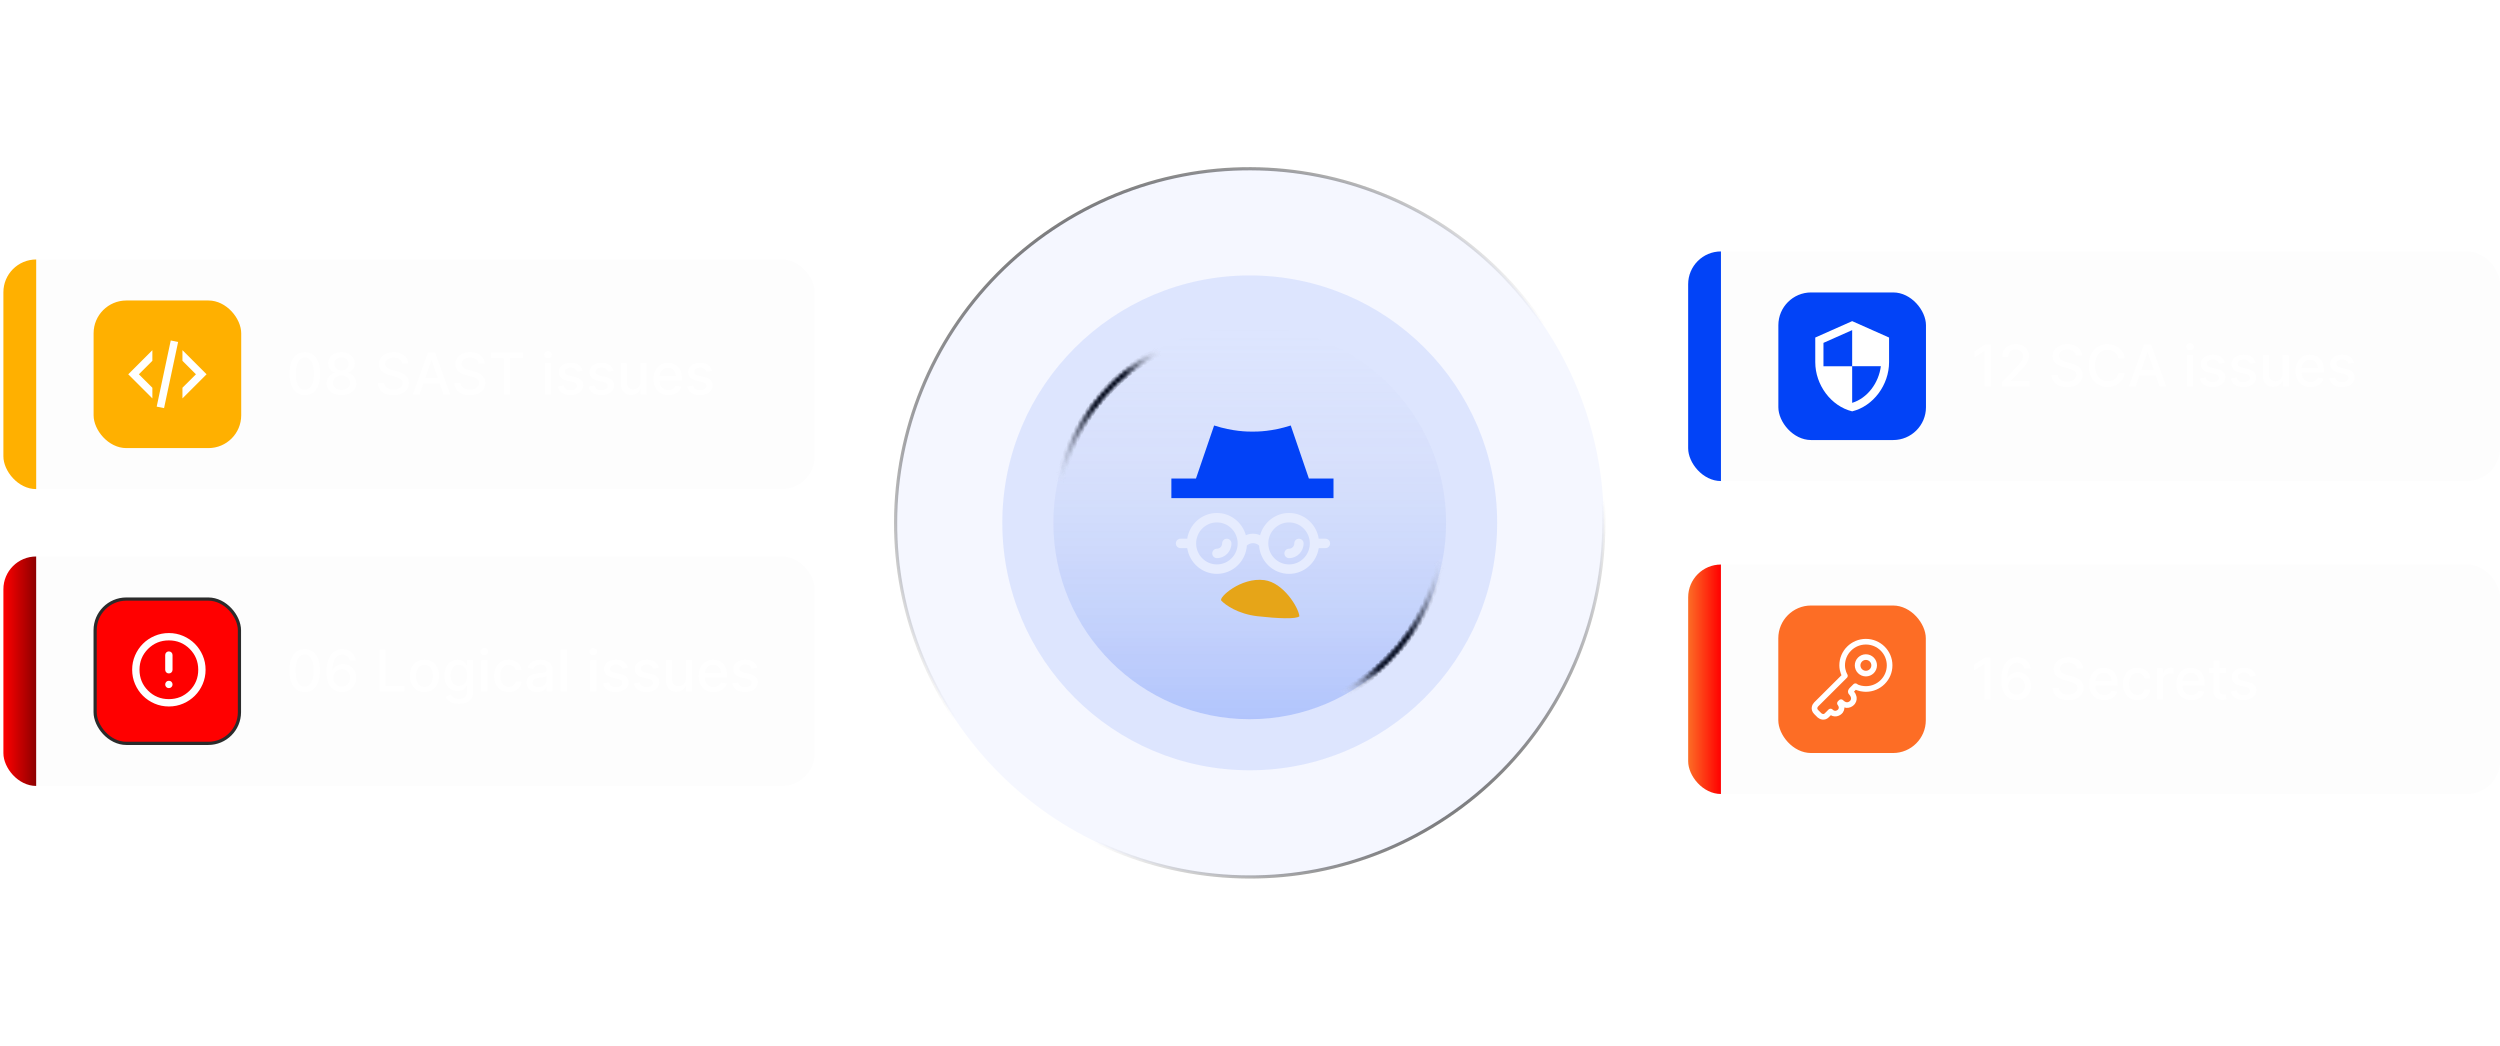 <svg width="681" height="285" viewBox="0 0 681 285" fill="none" xmlns="http://www.w3.org/2000/svg">
<g clip-path="url(#clip0_439_300)">
<rect x="0.924" y="70.683" width="221" height="62.548" rx="8.935" fill="black" fill-opacity="0.01"/>
<rect x="0.924" y="69.565" width="8.935" height="67.016" fill="#FFB000"/>
<rect x="25.496" y="81.853" width="40.209" height="40.209" rx="8.935" fill="#FFB000"/>
<path d="M46.512 92.743L48.519 93.153L44.69 111.172L42.683 110.763L46.512 92.743ZM53.372 101.958L49.697 98.282V95.385L56.27 101.958L49.697 108.521V105.623L53.372 101.958ZM34.933 101.958L41.506 95.385V98.282L37.83 101.958L41.506 105.623V108.521L34.933 101.958Z" fill="white"/>
<path d="M83.045 107.646C82.168 107.642 81.418 107.411 80.796 106.952C80.174 106.493 79.698 105.824 79.369 104.947C79.039 104.07 78.875 103.013 78.875 101.776C78.875 100.544 79.039 99.49 79.369 98.617C79.702 97.743 80.18 97.077 80.802 96.618C81.427 96.159 82.175 95.929 83.045 95.929C83.915 95.929 84.661 96.161 85.283 96.623C85.905 97.082 86.38 97.749 86.71 98.622C87.043 99.492 87.21 100.544 87.21 101.776C87.21 103.017 87.045 104.075 86.715 104.953C86.386 105.826 85.91 106.495 85.288 106.957C84.666 107.416 83.918 107.646 83.045 107.646ZM83.045 106.163C83.815 106.163 84.416 105.787 84.85 105.036C85.286 104.284 85.505 103.198 85.505 101.776C85.505 100.832 85.405 100.035 85.205 99.383C85.009 98.728 84.725 98.232 84.355 97.895C83.989 97.554 83.552 97.384 83.045 97.384C82.278 97.384 81.677 97.762 81.24 98.517C80.803 99.272 80.583 100.359 80.579 101.776C80.579 102.724 80.677 103.526 80.874 104.181C81.074 104.832 81.357 105.327 81.723 105.663C82.09 105.997 82.53 106.163 83.045 106.163ZM93.022 107.613C92.226 107.613 91.523 107.476 90.912 107.202C90.305 106.928 89.829 106.55 89.485 106.069C89.141 105.588 88.97 105.04 88.974 104.425C88.97 103.944 89.068 103.502 89.268 103.098C89.472 102.691 89.748 102.352 90.096 102.082C90.444 101.808 90.832 101.634 91.262 101.56V101.493C90.695 101.356 90.242 101.053 89.901 100.583C89.561 100.112 89.392 99.572 89.396 98.961C89.392 98.38 89.546 97.862 89.857 97.406C90.171 96.947 90.603 96.586 91.151 96.323C91.699 96.061 92.322 95.929 93.022 95.929C93.714 95.929 94.332 96.062 94.877 96.329C95.425 96.592 95.856 96.953 96.171 97.412C96.485 97.867 96.644 98.384 96.648 98.961C96.644 99.572 96.47 100.112 96.126 100.583C95.782 101.053 95.334 101.356 94.782 101.493V101.56C95.208 101.634 95.591 101.808 95.932 102.082C96.276 102.352 96.55 102.691 96.754 103.098C96.961 103.502 97.066 103.944 97.07 104.425C97.066 105.04 96.892 105.588 96.548 106.069C96.204 106.55 95.726 106.928 95.115 107.202C94.508 107.476 93.811 107.613 93.022 107.613ZM93.022 106.208C93.492 106.208 93.899 106.13 94.244 105.974C94.588 105.815 94.855 105.595 95.043 105.314C95.232 105.029 95.328 104.695 95.332 104.314C95.328 103.918 95.225 103.568 95.021 103.265C94.821 102.961 94.549 102.722 94.205 102.548C93.861 102.374 93.466 102.287 93.022 102.287C92.574 102.287 92.176 102.374 91.828 102.548C91.48 102.722 91.206 102.961 91.006 103.265C90.806 103.568 90.708 103.918 90.712 104.314C90.708 104.695 90.799 105.029 90.984 105.314C91.173 105.595 91.441 105.815 91.789 105.974C92.137 106.13 92.548 106.208 93.022 106.208ZM93.022 100.916C93.4 100.916 93.735 100.84 94.027 100.688C94.32 100.536 94.549 100.325 94.716 100.055C94.886 99.785 94.973 99.468 94.977 99.106C94.973 98.75 94.888 98.439 94.721 98.173C94.558 97.906 94.331 97.701 94.038 97.556C93.746 97.408 93.407 97.334 93.022 97.334C92.63 97.334 92.285 97.408 91.989 97.556C91.697 97.701 91.469 97.906 91.306 98.173C91.143 98.439 91.064 98.75 91.067 99.106C91.064 99.468 91.145 99.785 91.312 100.055C91.478 100.325 91.708 100.536 92 100.688C92.296 100.84 92.637 100.916 93.022 100.916ZM109.556 99.072C109.497 98.546 109.252 98.139 108.823 97.85C108.393 97.558 107.853 97.412 107.201 97.412C106.735 97.412 106.331 97.486 105.991 97.634C105.65 97.778 105.386 97.978 105.197 98.234C105.012 98.485 104.919 98.772 104.919 99.094C104.919 99.365 104.982 99.598 105.108 99.794C105.238 99.99 105.406 100.155 105.613 100.288C105.824 100.418 106.05 100.527 106.291 100.616C106.531 100.701 106.763 100.771 106.985 100.827L108.095 101.116C108.458 101.204 108.83 101.325 109.212 101.477C109.593 101.628 109.946 101.828 110.272 102.076C110.598 102.324 110.861 102.632 111.061 102.998C111.264 103.365 111.366 103.803 111.366 104.314C111.366 104.958 111.2 105.53 110.866 106.03C110.537 106.53 110.057 106.924 109.428 107.213C108.802 107.501 108.045 107.646 107.157 107.646C106.306 107.646 105.569 107.511 104.947 107.24C104.325 106.97 103.838 106.587 103.487 106.091C103.135 105.591 102.94 104.999 102.903 104.314H104.625C104.658 104.725 104.791 105.067 105.025 105.341C105.262 105.612 105.563 105.813 105.93 105.947C106.3 106.076 106.705 106.141 107.146 106.141C107.631 106.141 108.062 106.065 108.44 105.913C108.821 105.758 109.121 105.543 109.339 105.269C109.558 104.992 109.667 104.668 109.667 104.297C109.667 103.961 109.571 103.685 109.378 103.47C109.189 103.255 108.932 103.078 108.606 102.937C108.284 102.796 107.92 102.672 107.512 102.565L106.169 102.198C105.258 101.95 104.536 101.586 104.003 101.104C103.474 100.623 103.209 99.987 103.209 99.194C103.209 98.539 103.387 97.967 103.742 97.478C104.097 96.99 104.579 96.61 105.186 96.34C105.793 96.066 106.478 95.929 107.24 95.929C108.01 95.929 108.69 96.064 109.278 96.335C109.871 96.605 110.337 96.977 110.678 97.451C111.018 97.921 111.196 98.461 111.211 99.072H109.556ZM114.286 107.457H112.464L116.557 96.085H118.539L122.632 107.457H120.81L117.595 98.15H117.506L114.286 107.457ZM114.591 103.004H120.499V104.447H114.591V103.004ZM130.385 99.072C130.326 98.546 130.081 98.139 129.652 97.85C129.222 97.558 128.682 97.412 128.03 97.412C127.564 97.412 127.16 97.486 126.82 97.634C126.479 97.778 126.215 97.978 126.026 98.234C125.841 98.485 125.748 98.772 125.748 99.094C125.748 99.365 125.811 99.598 125.937 99.794C126.067 99.99 126.235 100.155 126.442 100.288C126.653 100.418 126.879 100.527 127.12 100.616C127.36 100.701 127.592 100.771 127.814 100.827L128.924 101.116C129.287 101.204 129.659 101.325 130.041 101.477C130.422 101.628 130.775 101.828 131.101 102.076C131.427 102.324 131.69 102.632 131.89 102.998C132.093 103.365 132.195 103.803 132.195 104.314C132.195 104.958 132.028 105.53 131.695 106.03C131.366 106.53 130.886 106.924 130.257 107.213C129.631 107.501 128.874 107.646 127.986 107.646C127.135 107.646 126.398 107.511 125.776 107.24C125.154 106.97 124.667 106.587 124.315 106.091C123.964 105.591 123.769 104.999 123.732 104.314H125.454C125.487 104.725 125.62 105.067 125.854 105.341C126.091 105.612 126.392 105.813 126.759 105.947C127.129 106.076 127.534 106.141 127.975 106.141C128.46 106.141 128.891 106.065 129.269 105.913C129.65 105.758 129.95 105.543 130.168 105.269C130.387 104.992 130.496 104.668 130.496 104.297C130.496 103.961 130.4 103.685 130.207 103.47C130.018 103.255 129.761 103.078 129.435 102.937C129.113 102.796 128.749 102.672 128.341 102.565L126.998 102.198C126.087 101.95 125.365 101.586 124.832 101.104C124.303 100.623 124.038 99.987 124.038 99.194C124.038 98.539 124.216 97.967 124.571 97.478C124.926 96.99 125.408 96.61 126.015 96.34C126.622 96.066 127.307 95.929 128.069 95.929C128.839 95.929 129.519 96.064 130.107 96.335C130.699 96.605 131.166 96.977 131.507 97.451C131.847 97.921 132.025 98.461 132.04 99.072H130.385ZM133.685 97.562V96.085H142.486V97.562H138.938V107.457H137.227V97.562H133.685ZM148.436 107.457V98.928H150.096V107.457H148.436ZM149.274 97.612C148.986 97.612 148.738 97.516 148.53 97.323C148.327 97.127 148.225 96.894 148.225 96.623C148.225 96.349 148.327 96.116 148.53 95.924C148.738 95.727 148.986 95.629 149.274 95.629C149.563 95.629 149.809 95.727 150.013 95.924C150.22 96.116 150.324 96.349 150.324 96.623C150.324 96.894 150.22 97.127 150.013 97.323C149.809 97.516 149.563 97.612 149.274 97.612ZM158.721 101.01L157.216 101.277C157.154 101.084 157.054 100.901 156.917 100.727C156.783 100.553 156.602 100.41 156.372 100.299C156.143 100.188 155.856 100.133 155.512 100.133C155.042 100.133 154.649 100.238 154.335 100.449C154.02 100.657 153.863 100.925 153.863 101.254C153.863 101.539 153.968 101.769 154.179 101.943C154.39 102.117 154.731 102.26 155.201 102.371L156.556 102.682C157.341 102.863 157.925 103.142 158.31 103.52C158.695 103.898 158.888 104.388 158.888 104.992C158.888 105.502 158.74 105.958 158.444 106.358C158.151 106.754 157.742 107.065 157.216 107.29C156.695 107.516 156.089 107.629 155.401 107.629C154.446 107.629 153.666 107.426 153.063 107.018C152.459 106.607 152.089 106.024 151.952 105.269L153.557 105.025C153.657 105.443 153.863 105.76 154.173 105.974C154.484 106.185 154.89 106.291 155.39 106.291C155.934 106.291 156.369 106.178 156.695 105.952C157.02 105.723 157.183 105.443 157.183 105.114C157.183 104.847 157.083 104.623 156.883 104.442C156.687 104.26 156.385 104.123 155.978 104.031L154.534 103.714C153.739 103.533 153.15 103.244 152.769 102.848C152.391 102.452 152.202 101.95 152.202 101.343C152.202 100.84 152.343 100.399 152.624 100.022C152.906 99.644 153.294 99.35 153.79 99.139C154.286 98.924 154.855 98.817 155.495 98.817C156.417 98.817 157.142 99.017 157.672 99.416C158.201 99.812 158.551 100.344 158.721 101.01ZM167.105 101.01L165.6 101.277C165.537 101.084 165.437 100.901 165.3 100.727C165.167 100.553 164.985 100.41 164.756 100.299C164.526 100.188 164.24 100.133 163.895 100.133C163.425 100.133 163.033 100.238 162.718 100.449C162.403 100.657 162.246 100.925 162.246 101.254C162.246 101.539 162.352 101.769 162.563 101.943C162.774 102.117 163.114 102.26 163.584 102.371L164.939 102.682C165.724 102.863 166.309 103.142 166.694 103.52C167.079 103.898 167.271 104.388 167.271 104.992C167.271 105.502 167.123 105.958 166.827 106.358C166.535 106.754 166.126 107.065 165.6 107.29C165.078 107.516 164.473 107.629 163.784 107.629C162.829 107.629 162.05 107.426 161.446 107.018C160.843 106.607 160.473 106.024 160.336 105.269L161.941 105.025C162.041 105.443 162.246 105.76 162.557 105.974C162.868 106.185 163.273 106.291 163.773 106.291C164.317 106.291 164.752 106.178 165.078 105.952C165.404 105.723 165.567 105.443 165.567 105.114C165.567 104.847 165.467 104.623 165.267 104.442C165.071 104.26 164.769 104.123 164.362 104.031L162.918 103.714C162.122 103.533 161.533 103.244 161.152 102.848C160.775 102.452 160.586 101.95 160.586 101.343C160.586 100.84 160.726 100.399 161.008 100.022C161.289 99.644 161.678 99.35 162.174 99.139C162.67 98.924 163.238 98.817 163.879 98.817C164.8 98.817 165.526 99.017 166.055 99.416C166.585 99.812 166.935 100.344 167.105 101.01ZM174.5 103.92V98.928H176.166V107.457H174.533V105.98H174.444C174.248 106.435 173.934 106.815 173.5 107.118C173.071 107.418 172.536 107.568 171.896 107.568C171.348 107.568 170.863 107.448 170.441 107.207C170.022 106.963 169.693 106.602 169.452 106.124C169.215 105.647 169.097 105.056 169.097 104.353V98.928H170.757V104.153C170.757 104.734 170.918 105.197 171.24 105.541C171.562 105.886 171.981 106.058 172.495 106.058C172.806 106.058 173.115 105.98 173.423 105.824C173.734 105.669 173.991 105.434 174.195 105.119C174.402 104.805 174.504 104.405 174.5 103.92ZM182.073 107.629C181.232 107.629 180.509 107.45 179.902 107.091C179.298 106.728 178.832 106.219 178.502 105.563C178.176 104.905 178.014 104.133 178.014 103.248C178.014 102.374 178.176 101.604 178.502 100.938C178.832 100.272 179.291 99.751 179.879 99.377C180.472 99.004 181.164 98.817 181.956 98.817C182.437 98.817 182.904 98.896 183.355 99.055C183.807 99.215 184.212 99.465 184.572 99.805C184.931 100.146 185.214 100.588 185.421 101.132C185.628 101.673 185.732 102.33 185.732 103.104V103.692H178.952V102.448H184.105C184.105 102.011 184.016 101.625 183.839 101.288C183.661 100.947 183.411 100.679 183.089 100.483C182.771 100.286 182.397 100.188 181.967 100.188C181.501 100.188 181.094 100.303 180.746 100.533C180.401 100.758 180.135 101.055 179.946 101.421C179.761 101.784 179.668 102.178 179.668 102.604V103.576C179.668 104.146 179.768 104.631 179.968 105.03C180.172 105.43 180.455 105.736 180.818 105.947C181.181 106.154 181.604 106.258 182.089 106.258C182.404 106.258 182.691 106.213 182.95 106.124C183.209 106.032 183.433 105.895 183.622 105.713C183.811 105.532 183.955 105.308 184.055 105.042L185.627 105.325C185.501 105.787 185.275 106.193 184.949 106.541C184.627 106.885 184.222 107.153 183.733 107.346C183.248 107.535 182.695 107.629 182.073 107.629ZM193.966 101.01L192.461 101.277C192.398 101.084 192.298 100.901 192.161 100.727C192.028 100.553 191.846 100.41 191.617 100.299C191.387 100.188 191.1 100.133 190.756 100.133C190.286 100.133 189.894 100.238 189.579 100.449C189.264 100.657 189.107 100.925 189.107 101.254C189.107 101.539 189.212 101.769 189.423 101.943C189.634 102.117 189.975 102.26 190.445 102.371L191.8 102.682C192.585 102.863 193.17 103.142 193.555 103.52C193.94 103.898 194.132 104.388 194.132 104.992C194.132 105.502 193.984 105.958 193.688 106.358C193.396 106.754 192.986 107.065 192.461 107.29C191.939 107.516 191.334 107.629 190.645 107.629C189.69 107.629 188.911 107.426 188.307 107.018C187.704 106.607 187.334 106.024 187.197 105.269L188.801 105.025C188.901 105.443 189.107 105.76 189.418 105.974C189.729 106.185 190.134 106.291 190.634 106.291C191.178 106.291 191.613 106.178 191.939 105.952C192.265 105.723 192.428 105.443 192.428 105.114C192.428 104.847 192.328 104.623 192.128 104.442C191.931 104.26 191.63 104.123 191.223 104.031L189.779 103.714C188.983 103.533 188.394 103.244 188.013 102.848C187.635 102.452 187.447 101.95 187.447 101.343C187.447 100.84 187.587 100.399 187.869 100.022C188.15 99.644 188.539 99.35 189.035 99.139C189.531 98.924 190.099 98.817 190.739 98.817C191.661 98.817 192.387 99.017 192.916 99.416C193.446 99.812 193.795 100.344 193.966 101.01Z" fill="white"/>
</g>
<g clip-path="url(#clip1_439_300)">
<rect x="0.924" y="151.586" width="221" height="62.505" rx="8.929" fill="black" fill-opacity="0.01"/>
<rect x="0.923" y="150.47" width="8.929" height="66.97" fill="url(#paint0_linear_439_300)"/>
<rect x="25.916" y="163.185" width="39.308" height="39.308" rx="8.492" fill="#FF0000"/>
<rect x="25.916" y="163.185" width="39.308" height="39.308" rx="8.492" stroke="#2B2B2B" stroke-width="0.874"/>
<path d="M46 187.443C46.283 187.443 46.521 187.347 46.713 187.155C46.905 186.963 47.001 186.726 47 186.443C46.999 186.161 46.903 185.923 46.712 185.731C46.521 185.539 46.283 185.443 46 185.443C45.717 185.443 45.479 185.539 45.288 185.731C45.097 185.923 45.001 186.161 45 186.443C44.999 186.726 45.095 186.964 45.288 187.156C45.481 187.349 45.718 187.445 46 187.443ZM46 183.443C46.283 183.443 46.521 183.347 46.713 183.155C46.905 182.963 47.001 182.726 47 182.443V178.443C47 178.16 46.904 177.923 46.712 177.731C46.52 177.54 46.283 177.444 46 177.443C45.717 177.443 45.48 177.539 45.288 177.731C45.096 177.924 45 178.161 45 178.443V182.443C45 182.727 45.096 182.964 45.288 183.156C45.48 183.348 45.717 183.444 46 183.443ZM46 192.443C44.617 192.443 43.317 192.181 42.1 191.655C40.883 191.13 39.825 190.418 38.925 189.518C38.025 188.619 37.313 187.561 36.788 186.343C36.263 185.126 36.001 183.826 36 182.443C35.999 181.061 36.262 179.761 36.788 178.543C37.314 177.326 38.026 176.268 38.925 175.368C39.824 174.469 40.882 173.757 42.1 173.231C43.318 172.706 44.618 172.443 46 172.443C47.382 172.443 48.682 172.706 49.9 173.231C51.118 173.757 52.176 174.469 53.075 175.368C53.974 176.268 54.686 177.326 55.213 178.543C55.74 179.761 56.002 181.061 56 182.443C55.998 183.826 55.735 185.126 55.212 186.343C54.689 187.561 53.976 188.619 53.075 189.518C52.174 190.418 51.115 191.13 49.9 191.656C48.685 192.182 47.385 192.445 46 192.443ZM46 190.443C48.233 190.443 50.125 189.668 51.675 188.118C53.225 186.568 54 184.677 54 182.443C54 180.21 53.225 178.318 51.675 176.768C50.125 175.218 48.233 174.443 46 174.443C43.767 174.443 41.875 175.218 40.325 176.768C38.775 178.318 38 180.21 38 182.443C38 184.677 38.775 186.568 40.325 188.118C41.875 189.668 43.767 190.443 46 190.443Z" fill="white"/>
<path d="M82.989 188.528C82.112 188.524 81.363 188.293 80.741 187.834C80.12 187.375 79.644 186.707 79.315 185.831C78.986 184.954 78.821 183.898 78.821 182.662C78.821 181.43 78.986 180.378 79.315 179.505C79.648 178.632 80.125 177.966 80.747 177.507C81.372 177.048 82.119 176.819 82.989 176.819C83.858 176.819 84.603 177.05 85.225 177.513C85.846 177.971 86.322 178.637 86.651 179.51C86.984 180.38 87.15 181.43 87.15 182.662C87.15 183.901 86.986 184.959 86.657 185.836C86.327 186.709 85.852 187.377 85.231 187.839C84.609 188.298 83.862 188.528 82.989 188.528ZM82.989 187.046C83.758 187.046 84.359 186.67 84.792 185.919C85.229 185.168 85.447 184.083 85.447 182.662C85.447 181.719 85.347 180.922 85.147 180.27C84.951 179.616 84.668 179.12 84.298 178.783C83.932 178.443 83.496 178.273 82.989 178.273C82.223 178.273 81.622 178.65 81.185 179.405C80.749 180.159 80.528 181.245 80.525 182.662C80.525 183.609 80.623 184.41 80.819 185.065C81.019 185.716 81.302 186.21 81.668 186.547C82.034 186.879 82.474 187.046 82.989 187.046ZM93.087 188.494C92.58 188.487 92.08 188.394 91.588 188.217C91.1 188.039 90.656 187.743 90.257 187.329C89.857 186.915 89.537 186.358 89.297 185.659C89.06 184.959 88.941 184.086 88.941 183.039C88.941 182.048 89.04 181.168 89.236 180.398C89.435 179.629 89.722 178.979 90.096 178.45C90.469 177.918 90.921 177.513 91.45 177.235C91.979 176.958 92.572 176.819 93.231 176.819C93.908 176.819 94.509 176.952 95.034 177.218C95.56 177.485 95.985 177.853 96.311 178.323C96.64 178.793 96.849 179.327 96.938 179.926H95.245C95.13 179.453 94.903 179.066 94.563 178.767C94.222 178.467 93.778 178.317 93.231 178.317C92.398 178.317 91.749 178.68 91.283 179.405C90.821 180.13 90.588 181.138 90.584 182.429H90.667C90.863 182.107 91.104 181.833 91.389 181.608C91.677 181.378 91.999 181.203 92.354 181.081C92.713 180.955 93.09 180.892 93.486 180.892C94.145 180.892 94.74 181.053 95.273 181.375C95.809 181.693 96.237 182.133 96.555 182.695C96.873 183.258 97.032 183.901 97.032 184.627C97.032 185.352 96.867 186.008 96.538 186.596C96.213 187.185 95.754 187.651 95.162 187.995C94.57 188.335 93.878 188.502 93.087 188.494ZM93.081 187.051C93.518 187.051 93.908 186.944 94.252 186.73C94.596 186.515 94.868 186.227 95.068 185.864C95.267 185.501 95.367 185.096 95.367 184.649C95.367 184.212 95.269 183.815 95.073 183.456C94.881 183.097 94.615 182.812 94.274 182.601C93.938 182.39 93.553 182.285 93.12 182.285C92.791 182.285 92.486 182.348 92.204 182.473C91.927 182.599 91.683 182.773 91.472 182.995C91.261 183.217 91.094 183.472 90.972 183.761C90.854 184.046 90.795 184.347 90.795 184.665C90.795 185.091 90.893 185.485 91.089 185.847C91.289 186.21 91.561 186.502 91.905 186.724C92.252 186.942 92.644 187.051 93.081 187.051ZM103.344 188.339V176.974H105.059V186.863H110.208V188.339H103.344ZM115.622 188.511C114.822 188.511 114.125 188.328 113.53 187.962C112.934 187.595 112.471 187.083 112.142 186.424C111.813 185.766 111.648 184.996 111.648 184.116C111.648 183.232 111.813 182.459 112.142 181.796C112.471 181.134 112.934 180.62 113.53 180.254C114.125 179.888 114.822 179.704 115.622 179.704C116.421 179.704 117.118 179.888 117.714 180.254C118.309 180.62 118.772 181.134 119.101 181.796C119.43 182.459 119.595 183.232 119.595 184.116C119.595 184.996 119.43 185.766 119.101 186.424C118.772 187.083 118.309 187.595 117.714 187.962C117.118 188.328 116.421 188.511 115.622 188.511ZM115.627 187.118C116.145 187.118 116.574 186.981 116.914 186.707C117.255 186.434 117.506 186.069 117.669 185.614C117.836 185.159 117.919 184.658 117.919 184.11C117.919 183.567 117.836 183.067 117.669 182.612C117.506 182.153 117.255 181.785 116.914 181.508C116.574 181.23 116.145 181.092 115.627 181.092C115.105 181.092 114.673 181.23 114.329 181.508C113.988 181.785 113.735 182.153 113.568 182.612C113.406 183.067 113.324 183.567 113.324 184.11C113.324 184.658 113.406 185.159 113.568 185.614C113.735 186.069 113.988 186.434 114.329 186.707C114.673 186.981 115.105 187.118 115.627 187.118ZM125.02 191.713C124.343 191.713 123.761 191.624 123.272 191.446C122.788 191.269 122.392 191.034 122.085 190.742C121.778 190.449 121.548 190.129 121.397 189.782L122.823 189.193C122.923 189.356 123.056 189.528 123.222 189.709C123.393 189.894 123.622 190.052 123.91 190.181C124.203 190.311 124.578 190.375 125.037 190.375C125.666 190.375 126.186 190.222 126.596 189.915C127.007 189.611 127.212 189.127 127.212 188.461V186.785H127.107C127.007 186.966 126.863 187.168 126.674 187.39C126.489 187.612 126.234 187.804 125.908 187.967C125.583 188.13 125.159 188.211 124.637 188.211C123.964 188.211 123.357 188.054 122.817 187.74C122.281 187.421 121.855 186.953 121.541 186.336C121.23 185.714 121.075 184.95 121.075 184.044C121.075 183.138 121.228 182.361 121.535 181.713C121.846 181.066 122.272 180.57 122.812 180.226C123.352 179.878 123.964 179.704 124.649 179.704C125.178 179.704 125.605 179.793 125.93 179.971C126.256 180.145 126.509 180.348 126.691 180.581C126.876 180.814 127.018 181.02 127.118 181.197H127.24V179.815H128.866V188.528C128.866 189.26 128.696 189.861 128.355 190.331C128.015 190.801 127.554 191.149 126.974 191.374C126.396 191.6 125.745 191.713 125.02 191.713ZM125.004 186.835C125.481 186.835 125.884 186.724 126.213 186.502C126.546 186.276 126.798 185.955 126.968 185.537C127.142 185.115 127.229 184.61 127.229 184.022C127.229 183.448 127.144 182.943 126.974 182.507C126.803 182.07 126.554 181.73 126.224 181.486C125.895 181.238 125.488 181.114 125.004 181.114C124.504 181.114 124.088 181.243 123.755 181.502C123.422 181.758 123.171 182.105 123 182.546C122.834 182.986 122.751 183.478 122.751 184.022C122.751 184.58 122.836 185.07 123.006 185.492C123.176 185.914 123.428 186.243 123.761 186.48C124.097 186.717 124.512 186.835 125.004 186.835ZM131.091 188.339V179.815H132.75V188.339H131.091ZM131.929 178.5C131.64 178.5 131.393 178.404 131.185 178.212C130.982 178.016 130.88 177.783 130.88 177.513C130.88 177.239 130.982 177.006 131.185 176.813C131.393 176.617 131.64 176.519 131.929 176.519C132.217 176.519 132.463 176.617 132.667 176.813C132.874 177.006 132.978 177.239 132.978 177.513C132.978 177.783 132.874 178.016 132.667 178.212C132.463 178.404 132.217 178.5 131.929 178.5ZM138.573 188.511C137.748 188.511 137.037 188.324 136.442 187.95C135.85 187.573 135.395 187.053 135.077 186.391C134.759 185.729 134.599 184.971 134.599 184.116C134.599 183.25 134.762 182.486 135.088 181.824C135.413 181.158 135.872 180.639 136.464 180.265C137.056 179.891 137.753 179.704 138.556 179.704C139.203 179.704 139.78 179.825 140.287 180.065C140.794 180.302 141.203 180.635 141.514 181.064C141.828 181.493 142.015 181.994 142.074 182.568H140.459C140.37 182.168 140.167 181.824 139.849 181.536C139.534 181.247 139.113 181.103 138.584 181.103C138.121 181.103 137.716 181.225 137.368 181.469C137.024 181.71 136.756 182.054 136.564 182.501C136.371 182.945 136.275 183.47 136.275 184.077C136.275 184.699 136.37 185.235 136.558 185.686C136.747 186.138 137.013 186.487 137.357 186.735C137.705 186.983 138.114 187.107 138.584 187.107C138.898 187.107 139.183 187.05 139.438 186.935C139.697 186.817 139.914 186.648 140.087 186.43C140.265 186.212 140.389 185.949 140.459 185.642H142.074C142.015 186.193 141.835 186.685 141.536 187.118C141.236 187.551 140.835 187.891 140.332 188.139C139.832 188.387 139.246 188.511 138.573 188.511ZM146.329 188.528C145.789 188.528 145.3 188.428 144.864 188.228C144.427 188.024 144.081 187.73 143.826 187.346C143.575 186.961 143.449 186.489 143.449 185.931C143.449 185.45 143.541 185.054 143.726 184.743C143.911 184.432 144.161 184.186 144.475 184.005C144.79 183.824 145.141 183.687 145.53 183.594C145.918 183.502 146.314 183.432 146.717 183.384C147.228 183.324 147.642 183.276 147.96 183.239C148.278 183.199 148.51 183.134 148.654 183.045C148.798 182.956 148.87 182.812 148.87 182.612V182.573C148.87 182.089 148.733 181.713 148.46 181.447C148.19 181.181 147.786 181.047 147.25 181.047C146.691 181.047 146.251 181.171 145.929 181.419C145.611 181.663 145.391 181.935 145.269 182.235L143.71 181.88C143.895 181.362 144.165 180.944 144.52 180.626C144.879 180.304 145.291 180.071 145.757 179.926C146.223 179.778 146.714 179.704 147.228 179.704C147.568 179.704 147.929 179.745 148.31 179.827C148.695 179.904 149.053 180.049 149.386 180.259C149.723 180.47 149.999 180.772 150.213 181.164C150.428 181.552 150.535 182.057 150.535 182.679V188.339H148.915V187.174H148.848C148.741 187.388 148.58 187.599 148.365 187.806C148.151 188.013 147.875 188.185 147.539 188.322C147.202 188.459 146.799 188.528 146.329 188.528ZM146.69 187.196C147.148 187.196 147.54 187.105 147.866 186.924C148.195 186.743 148.445 186.506 148.615 186.214C148.789 185.918 148.876 185.601 148.876 185.265V184.166C148.817 184.225 148.702 184.281 148.532 184.332C148.365 184.381 148.175 184.423 147.96 184.46C147.746 184.493 147.537 184.525 147.333 184.554C147.13 184.58 146.96 184.602 146.823 184.621C146.501 184.662 146.207 184.73 145.94 184.826C145.678 184.922 145.467 185.061 145.308 185.242C145.152 185.42 145.075 185.657 145.075 185.953C145.075 186.363 145.226 186.674 145.53 186.885C145.833 187.092 146.22 187.196 146.69 187.196ZM154.404 176.974V188.339H152.745V176.974H154.404ZM160.772 188.339V179.815H162.431V188.339H160.772ZM161.61 178.5C161.321 178.5 161.073 178.404 160.866 178.212C160.663 178.016 160.561 177.783 160.561 177.513C160.561 177.239 160.663 177.006 160.866 176.813C161.073 176.617 161.321 176.519 161.61 176.519C161.898 176.519 162.144 176.617 162.348 176.813C162.555 177.006 162.658 177.239 162.658 177.513C162.658 177.783 162.555 178.016 162.348 178.212C162.144 178.404 161.898 178.5 161.61 178.5ZM171.05 181.896L169.546 182.163C169.483 181.97 169.383 181.787 169.247 181.613C169.113 181.439 168.932 181.297 168.703 181.186C168.473 181.075 168.187 181.02 167.843 181.02C167.373 181.02 166.981 181.125 166.666 181.336C166.352 181.543 166.195 181.811 166.195 182.141C166.195 182.425 166.3 182.655 166.511 182.829C166.722 183.002 167.062 183.145 167.532 183.256L168.886 183.567C169.67 183.748 170.255 184.027 170.639 184.405C171.024 184.782 171.217 185.272 171.217 185.875C171.217 186.386 171.069 186.841 170.773 187.24C170.48 187.636 170.072 187.947 169.546 188.172C169.025 188.398 168.42 188.511 167.732 188.511C166.777 188.511 165.999 188.307 165.396 187.9C164.793 187.49 164.423 186.907 164.286 186.153L165.889 185.908C165.989 186.326 166.195 186.643 166.505 186.857C166.816 187.068 167.221 187.174 167.721 187.174C168.264 187.174 168.699 187.061 169.025 186.835C169.35 186.606 169.513 186.326 169.513 185.997C169.513 185.731 169.413 185.507 169.213 185.326C169.017 185.144 168.716 185.008 168.309 184.915L166.866 184.599C166.071 184.418 165.482 184.129 165.101 183.733C164.724 183.337 164.535 182.836 164.535 182.229C164.535 181.726 164.676 181.286 164.957 180.909C165.238 180.531 165.627 180.237 166.122 180.026C166.618 179.812 167.186 179.704 167.826 179.704C168.747 179.704 169.472 179.904 170.001 180.304C170.53 180.7 170.88 181.23 171.05 181.896ZM179.428 181.896L177.924 182.163C177.861 181.97 177.761 181.787 177.624 181.613C177.491 181.439 177.31 181.297 177.081 181.186C176.851 181.075 176.564 181.02 176.22 181.02C175.751 181.02 175.358 181.125 175.044 181.336C174.73 181.543 174.572 181.811 174.572 182.141C174.572 182.425 174.678 182.655 174.889 182.829C175.1 183.002 175.44 183.145 175.91 183.256L177.264 183.567C178.048 183.748 178.632 184.027 179.017 184.405C179.402 184.782 179.594 185.272 179.594 185.875C179.594 186.386 179.446 186.841 179.15 187.24C178.858 187.636 178.449 187.947 177.924 188.172C177.402 188.398 176.798 188.511 176.109 188.511C175.155 188.511 174.376 188.307 173.773 187.9C173.17 187.49 172.8 186.907 172.663 186.153L174.267 185.908C174.367 186.326 174.572 186.643 174.883 186.857C175.194 187.068 175.599 187.174 176.098 187.174C176.642 187.174 177.077 187.061 177.402 186.835C177.728 186.606 177.891 186.326 177.891 185.997C177.891 185.731 177.791 185.507 177.591 185.326C177.395 185.144 177.094 185.008 176.687 184.915L175.244 184.599C174.448 184.418 173.86 184.129 173.479 183.733C173.102 183.337 172.913 182.836 172.913 182.229C172.913 181.726 173.054 181.286 173.335 180.909C173.616 180.531 174.005 180.237 174.5 180.026C174.996 179.812 175.564 179.704 176.204 179.704C177.125 179.704 177.85 179.904 178.379 180.304C178.908 180.7 179.258 181.23 179.428 181.896ZM186.818 184.804V179.815H188.483V188.339H186.851V186.863H186.762C186.566 187.318 186.252 187.697 185.819 188C185.39 188.3 184.855 188.45 184.215 188.45C183.668 188.45 183.183 188.33 182.761 188.089C182.343 187.845 182.014 187.484 181.774 187.007C181.537 186.53 181.419 185.94 181.419 185.237V179.815H183.078V185.037C183.078 185.618 183.239 186.08 183.561 186.424C183.882 186.768 184.3 186.94 184.815 186.94C185.125 186.94 185.434 186.863 185.741 186.707C186.052 186.552 186.309 186.317 186.513 186.003C186.72 185.688 186.822 185.289 186.818 184.804ZM194.385 188.511C193.546 188.511 192.822 188.331 192.216 187.973C191.613 187.61 191.147 187.101 190.817 186.447C190.492 185.788 190.329 185.017 190.329 184.133C190.329 183.26 190.492 182.49 190.817 181.824C191.147 181.158 191.605 180.639 192.194 180.265C192.785 179.891 193.477 179.704 194.269 179.704C194.75 179.704 195.216 179.784 195.667 179.943C196.119 180.102 196.524 180.352 196.883 180.692C197.241 181.033 197.524 181.475 197.732 182.018C197.939 182.559 198.042 183.215 198.042 183.988V184.577H191.267V183.334H196.416C196.416 182.897 196.328 182.51 196.15 182.174C195.972 181.833 195.723 181.565 195.401 181.369C195.083 181.173 194.709 181.075 194.28 181.075C193.814 181.075 193.407 181.19 193.059 181.419C192.715 181.645 192.449 181.941 192.26 182.307C192.075 182.67 191.983 183.064 191.983 183.489V184.46C191.983 185.03 192.083 185.514 192.282 185.914C192.486 186.313 192.769 186.619 193.131 186.83C193.494 187.037 193.917 187.14 194.402 187.14C194.717 187.14 195.003 187.096 195.262 187.007C195.521 186.915 195.745 186.778 195.934 186.596C196.122 186.415 196.267 186.191 196.366 185.925L197.937 186.208C197.811 186.67 197.585 187.076 197.26 187.423C196.938 187.767 196.533 188.036 196.045 188.228C195.56 188.417 195.007 188.511 194.385 188.511ZM206.27 181.896L204.766 182.163C204.704 181.97 204.604 181.787 204.467 181.613C204.334 181.439 204.152 181.297 203.923 181.186C203.694 181.075 203.407 181.02 203.063 181.02C202.593 181.02 202.201 181.125 201.886 181.336C201.572 181.543 201.415 181.811 201.415 182.141C201.415 182.425 201.52 182.655 201.731 182.829C201.942 183.002 202.282 183.145 202.752 183.256L204.106 183.567C204.89 183.748 205.475 184.027 205.86 184.405C206.244 184.782 206.437 185.272 206.437 185.875C206.437 186.386 206.289 186.841 205.993 187.24C205.7 187.636 205.292 187.947 204.766 188.172C204.245 188.398 203.64 188.511 202.952 188.511C201.997 188.511 201.219 188.307 200.616 187.9C200.013 187.49 199.643 186.907 199.506 186.153L201.11 185.908C201.209 186.326 201.415 186.643 201.725 186.857C202.036 187.068 202.441 187.174 202.941 187.174C203.485 187.174 203.919 187.061 204.245 186.835C204.57 186.606 204.733 186.326 204.733 185.997C204.733 185.731 204.633 185.507 204.433 185.326C204.237 185.144 203.936 185.008 203.529 184.915L202.086 184.599C201.291 184.418 200.703 184.129 200.322 183.733C199.944 183.337 199.756 182.836 199.756 182.229C199.756 181.726 199.896 181.286 200.177 180.909C200.458 180.531 200.847 180.237 201.343 180.026C201.838 179.812 202.406 179.704 203.046 179.704C203.967 179.704 204.692 179.904 205.221 180.304C205.75 180.7 206.1 181.23 206.27 181.896Z" fill="white"/>
</g>
<circle opacity="0.5" cx="340.427" cy="142.428" r="96.449" transform="rotate(-33.823 340.427 142.428)" fill="#3355FF" fill-opacity="0.1" stroke="url(#paint1_linear_439_300)" stroke-width="0.87"/>
<circle cx="340.427" cy="142.427" r="53.483" fill="url(#paint2_linear_439_300)"/>
<g filter="url(#filter2_f_439_300)">
<mask id="path-13-inside-1_439_300" fill="white">
<path d="M393.909 142.427C393.909 154.944 389.519 167.064 381.504 176.677C373.488 186.291 362.355 192.788 350.042 195.039L349.861 194.049C361.942 191.841 372.866 185.466 380.731 176.033C388.596 166.601 392.903 154.708 392.903 142.427H393.909Z"/>
</mask>
<path d="M393.909 142.427C393.909 154.944 389.519 167.064 381.504 176.677C373.488 186.291 362.355 192.788 350.042 195.039L349.861 194.049C361.942 191.841 372.866 185.466 380.731 176.033C388.596 166.601 392.903 154.708 392.903 142.427H393.909Z" stroke="url(#paint3_linear_439_300)" stroke-width="1.739" mask="url(#path-13-inside-1_439_300)"/>
</g>
<mask id="path-14-inside-2_439_300" fill="white">
<path d="M393.909 142.427C393.909 154.944 389.519 167.064 381.504 176.677C373.488 186.291 362.355 192.788 350.042 195.039L349.861 194.049C361.942 191.841 372.866 185.466 380.731 176.033C388.596 166.601 392.903 154.708 392.903 142.427H393.909Z"/>
</mask>
<path d="M393.909 142.427C393.909 154.944 389.519 167.064 381.504 176.677C373.488 186.291 362.355 192.788 350.042 195.039L349.861 194.049C361.942 191.841 372.866 185.466 380.731 176.033C388.596 166.601 392.903 154.708 392.903 142.427H393.909Z" stroke="url(#paint4_linear_439_300)" stroke-width="1.739" mask="url(#path-14-inside-2_439_300)"/>
<g filter="url(#filter3_f_439_300)">
<mask id="path-15-inside-3_439_300" fill="white">
<path d="M286.955 141.379C287.2 128.864 291.827 116.833 300.029 107.378C308.232 97.924 319.49 91.646 331.845 89.637L332.006 90.63C319.884 92.601 308.837 98.761 300.789 108.037C292.741 117.314 288.201 129.12 287.961 141.398L286.955 141.379Z"/>
</mask>
<path d="M286.955 141.379C287.2 128.864 291.827 116.833 300.029 107.378C308.232 97.924 319.49 91.646 331.845 89.637L332.006 90.63C319.884 92.601 308.837 98.761 300.789 108.037C292.741 117.314 288.201 129.12 287.961 141.398L286.955 141.379Z" stroke="url(#paint5_linear_439_300)" stroke-width="1.739" mask="url(#path-15-inside-3_439_300)"/>
</g>
<mask id="path-16-inside-4_439_300" fill="white">
<path d="M286.955 141.379C287.2 128.864 291.827 116.833 300.029 107.378C308.232 97.924 319.49 91.646 331.845 89.637L332.006 90.63C319.884 92.601 308.837 98.761 300.789 108.037C292.741 117.314 288.201 129.12 287.961 141.398L286.955 141.379Z"/>
</mask>
<path d="M286.955 141.379C287.2 128.864 291.827 116.833 300.029 107.378C308.232 97.924 319.49 91.646 331.845 89.637L332.006 90.63C319.884 92.601 308.837 98.761 300.789 108.037C292.741 117.314 288.201 129.12 287.961 141.398L286.955 141.379Z" stroke="url(#paint6_linear_439_300)" stroke-width="1.739" mask="url(#path-16-inside-4_439_300)"/>
<path d="M321.568 146.741H323.399C324.012 142.779 327.4 139.733 331.485 139.733C335.236 139.733 338.399 142.301 339.368 145.788C339.914 145.554 340.558 145.383 341.311 145.383C342.064 145.383 342.708 145.554 343.254 145.788C344.223 142.301 347.385 139.733 351.137 139.733C355.223 139.733 358.611 142.779 359.223 146.741H361.054C361.755 146.741 362.323 147.317 362.323 148.026C362.323 148.735 361.755 149.31 361.054 149.31H359.223C358.61 153.273 355.223 156.318 351.137 156.318C346.811 156.318 343.266 152.905 342.972 148.599C342.659 148.33 342.097 147.952 341.311 147.952C340.526 147.952 339.963 148.33 339.65 148.599C339.357 152.903 335.811 156.318 331.485 156.318C327.4 156.318 324.011 153.273 323.399 149.31H321.568C320.868 149.31 320.299 148.735 320.299 148.026C320.299 147.317 320.868 146.741 321.568 146.741ZM351.137 153.749C354.257 153.749 356.793 151.182 356.793 148.026C356.793 144.869 354.257 142.302 351.137 142.302C348.019 142.302 345.482 144.869 345.482 148.026C345.482 151.182 348.019 153.749 351.137 153.749ZM331.485 153.749C334.603 153.749 337.14 151.182 337.14 148.026C337.14 144.869 334.603 142.302 331.485 142.302C328.366 142.302 325.829 144.869 325.829 148.026C325.829 151.182 328.366 153.749 331.485 153.749Z" fill="white"/>
<path d="M351.137 149.468C351.924 149.468 352.563 148.82 352.563 148.026C352.563 147.316 353.131 146.741 353.832 146.741C354.533 146.741 355.101 147.316 355.101 148.026C355.101 150.237 353.322 152.037 351.136 152.037C350.435 152.037 349.867 151.462 349.867 150.753C349.867 150.043 350.436 149.468 351.137 149.468Z" fill="white"/>
<path d="M331.484 149.468C332.27 149.468 332.908 148.82 332.908 148.026C332.908 147.316 333.477 146.741 334.178 146.741C334.878 146.741 335.447 147.316 335.447 148.026C335.447 150.237 333.669 152.037 331.483 152.037C330.782 152.037 330.214 151.462 330.214 150.753C330.214 150.043 330.783 149.468 331.484 149.468Z" fill="white"/>
<path d="M342.573 167.863C337.213 167.255 333.75 164.769 332.688 163.603C331.849 162.835 337.964 157.179 344.418 158.024C349.582 158.701 353.715 165.46 353.955 167.863C353.182 168.71 347.933 168.47 342.573 167.863Z" fill="#FFB000"/>
<path fill-rule="evenodd" clip-rule="evenodd" d="M341.162 135.691V117.571L341.116 117.571C339.856 117.571 335.933 117.572 330.726 115.903L325.782 130.355H319.081V135.691H341.162ZM341.162 135.691V117.571L341.21 117.571C342.508 117.571 346.392 117.572 351.599 115.903L356.542 130.355H363.244V135.691H341.162Z" fill="#0243F7"/>
<circle cx="340.427" cy="142.427" r="67.397" fill="#0243F7" fill-opacity="0.1"/>
<g clip-path="url(#clip2_439_300)">
<rect x="459.854" y="68.49" width="221.152" height="62.548" rx="8.935" fill="black" fill-opacity="0.01"/>
<rect x="459.853" y="67.372" width="8.935" height="67.016" fill="#0243F7"/>
<rect x="484.425" y="79.659" width="40.209" height="40.209" rx="8.935" fill="#0243F7"/>
<path d="M504.53 87.478L494.478 91.946V98.648C494.478 104.847 498.767 110.644 504.53 112.051C510.293 110.644 514.582 104.847 514.582 98.648V91.946L504.53 87.478ZM504.53 99.754H512.348C511.756 104.355 508.685 108.454 504.53 109.739V99.765H496.711V93.398L504.53 89.925V99.754Z" fill="white"/>
<path d="M542.329 93.891V105.264H540.608V95.613H540.541L537.82 97.39V95.746L540.658 93.891H542.329ZM545.406 105.264V104.02L549.254 100.033C549.665 99.6 550.004 99.22 550.27 98.894C550.54 98.565 550.742 98.252 550.875 97.956C551.009 97.66 551.075 97.345 551.075 97.012C551.075 96.634 550.986 96.309 550.809 96.035C550.631 95.757 550.389 95.544 550.081 95.396C549.774 95.244 549.428 95.168 549.043 95.168C548.636 95.168 548.28 95.252 547.977 95.418C547.673 95.585 547.44 95.82 547.277 96.124C547.114 96.427 547.033 96.782 547.033 97.19H545.395C545.395 96.498 545.554 95.892 545.872 95.374C546.191 94.856 546.627 94.454 547.183 94.169C547.738 93.88 548.369 93.736 549.076 93.736C549.791 93.736 550.42 93.878 550.964 94.163C551.512 94.445 551.94 94.83 552.247 95.318C552.554 95.803 552.708 96.351 552.708 96.962C552.708 97.384 552.628 97.797 552.469 98.2C552.314 98.604 552.041 99.054 551.653 99.55C551.264 100.042 550.724 100.64 550.031 101.343L547.771 103.709V103.792H552.891V105.264H545.406ZM565.492 96.879C565.433 96.353 565.188 95.946 564.759 95.657C564.33 95.365 563.789 95.219 563.138 95.219C562.671 95.219 562.268 95.293 561.927 95.441C561.586 95.585 561.322 95.785 561.133 96.04C560.948 96.292 560.855 96.579 560.855 96.901C560.855 97.171 560.918 97.404 561.044 97.601C561.174 97.797 561.342 97.962 561.549 98.095C561.76 98.224 561.986 98.334 562.227 98.422C562.468 98.508 562.699 98.578 562.921 98.633L564.032 98.922C564.394 99.011 564.766 99.131 565.148 99.283C565.529 99.435 565.883 99.635 566.208 99.883C566.534 100.131 566.797 100.438 566.997 100.805C567.2 101.171 567.302 101.61 567.302 102.121C567.302 102.765 567.136 103.337 566.803 103.837C566.473 104.336 565.994 104.731 565.364 105.019C564.739 105.308 563.982 105.452 563.093 105.452C562.242 105.452 561.505 105.317 560.883 105.047C560.261 104.777 559.774 104.394 559.423 103.898C559.071 103.398 558.877 102.806 558.84 102.121H560.561C560.594 102.532 560.728 102.874 560.961 103.148C561.198 103.418 561.499 103.62 561.866 103.753C562.236 103.883 562.642 103.948 563.082 103.948C563.567 103.948 563.998 103.872 564.376 103.72C564.757 103.564 565.057 103.35 565.275 103.076C565.494 102.798 565.603 102.474 565.603 102.104C565.603 101.767 565.507 101.491 565.314 101.277C565.126 101.062 564.868 100.884 564.542 100.744C564.22 100.603 563.856 100.479 563.449 100.372L562.105 100.005C561.194 99.757 560.472 99.392 559.939 98.911C559.41 98.43 559.145 97.793 559.145 97.001C559.145 96.346 559.323 95.774 559.678 95.285C560.034 94.796 560.515 94.417 561.122 94.147C561.729 93.873 562.414 93.736 563.176 93.736C563.946 93.736 564.626 93.871 565.214 94.141C565.807 94.411 566.273 94.784 566.614 95.257C566.954 95.728 567.132 96.268 567.147 96.879H565.492ZM578.798 97.59H577.066C576.999 97.219 576.875 96.894 576.694 96.612C576.512 96.331 576.29 96.092 576.027 95.896C575.764 95.7 575.47 95.552 575.144 95.452C574.822 95.352 574.48 95.302 574.117 95.302C573.462 95.302 572.875 95.466 572.357 95.796C571.842 96.125 571.435 96.609 571.135 97.245C570.839 97.882 570.691 98.659 570.691 99.578C570.691 100.503 570.839 101.284 571.135 101.921C571.435 102.558 571.844 103.039 572.362 103.365C572.881 103.69 573.464 103.853 574.112 103.853C574.471 103.853 574.811 103.805 575.133 103.709C575.459 103.609 575.753 103.463 576.016 103.27C576.279 103.078 576.501 102.843 576.683 102.565C576.868 102.284 576.995 101.962 577.066 101.599L578.798 101.604C578.706 102.163 578.526 102.678 578.26 103.148C577.997 103.614 577.658 104.018 577.243 104.359C576.832 104.695 576.362 104.956 575.833 105.142C575.304 105.327 574.726 105.419 574.1 105.419C573.116 105.419 572.238 105.186 571.468 104.719C570.698 104.249 570.091 103.577 569.647 102.704C569.206 101.83 568.986 100.788 568.986 99.578C568.986 98.363 569.208 97.321 569.653 96.451C570.097 95.578 570.704 94.907 571.474 94.441C572.244 93.971 573.119 93.736 574.1 93.736C574.704 93.736 575.267 93.823 575.789 93.997C576.314 94.167 576.786 94.419 577.205 94.752C577.623 95.082 577.969 95.485 578.243 95.963C578.517 96.436 578.702 96.979 578.798 97.59ZM581.736 105.264H579.914L584.007 93.891H585.989L590.082 105.264H588.26L585.045 95.957H584.956L581.736 105.264ZM582.041 100.81H587.949V102.254H582.041V100.81ZM595.729 105.264V96.734H597.389V105.264H595.729ZM596.568 95.418C596.279 95.418 596.031 95.322 595.823 95.13C595.62 94.933 595.518 94.7 595.518 94.43C595.518 94.156 595.62 93.923 595.823 93.73C596.031 93.534 596.279 93.436 596.568 93.436C596.856 93.436 597.102 93.534 597.306 93.73C597.513 93.923 597.617 94.156 597.617 94.43C597.617 94.7 597.513 94.933 597.306 95.13C597.102 95.322 596.856 95.418 596.568 95.418ZM606.014 98.817L604.51 99.083C604.447 98.891 604.347 98.707 604.21 98.534C604.076 98.36 603.895 98.217 603.666 98.106C603.436 97.995 603.149 97.939 602.805 97.939C602.335 97.939 601.942 98.045 601.628 98.256C601.313 98.463 601.156 98.732 601.156 99.061C601.156 99.346 601.261 99.576 601.472 99.75C601.683 99.924 602.024 100.066 602.494 100.177L603.849 100.488C604.634 100.67 605.218 100.949 605.603 101.327C605.988 101.704 606.181 102.195 606.181 102.798C606.181 103.309 606.033 103.764 605.737 104.164C605.444 104.56 605.035 104.871 604.51 105.097C603.988 105.323 603.382 105.436 602.694 105.436C601.739 105.436 600.959 105.232 600.356 104.825C599.753 104.414 599.382 103.831 599.245 103.076L600.85 102.831C600.95 103.25 601.156 103.566 601.467 103.781C601.778 103.992 602.183 104.098 602.683 104.098C603.227 104.098 603.662 103.985 603.988 103.759C604.313 103.529 604.476 103.25 604.476 102.92C604.476 102.654 604.376 102.43 604.176 102.248C603.98 102.067 603.678 101.93 603.271 101.838L601.828 101.521C601.032 101.34 600.443 101.051 600.062 100.655C599.684 100.259 599.495 99.757 599.495 99.15C599.495 98.647 599.636 98.206 599.917 97.828C600.199 97.451 600.587 97.156 601.083 96.945C601.579 96.731 602.148 96.623 602.788 96.623C603.71 96.623 604.436 96.823 604.965 97.223C605.494 97.619 605.844 98.15 606.014 98.817ZM614.398 98.817L612.893 99.083C612.83 98.891 612.73 98.707 612.593 98.534C612.46 98.36 612.279 98.217 612.049 98.106C611.82 97.995 611.533 97.939 611.188 97.939C610.718 97.939 610.326 98.045 610.011 98.256C609.696 98.463 609.539 98.732 609.539 99.061C609.539 99.346 609.645 99.576 609.856 99.75C610.067 99.924 610.407 100.066 610.877 100.177L612.232 100.488C613.017 100.67 613.602 100.949 613.987 101.327C614.372 101.704 614.564 102.195 614.564 102.798C614.564 103.309 614.416 103.764 614.12 104.164C613.828 104.56 613.419 104.871 612.893 105.097C612.371 105.323 611.766 105.436 611.077 105.436C610.122 105.436 609.343 105.232 608.739 104.825C608.136 104.414 607.766 103.831 607.629 103.076L609.234 102.831C609.334 103.25 609.539 103.566 609.85 103.781C610.161 103.992 610.566 104.098 611.066 104.098C611.61 104.098 612.045 103.985 612.371 103.759C612.697 103.529 612.86 103.25 612.86 102.92C612.86 102.654 612.76 102.43 612.56 102.248C612.364 102.067 612.062 101.93 611.655 101.838L610.211 101.521C609.415 101.34 608.826 101.051 608.445 100.655C608.068 100.259 607.879 99.757 607.879 99.15C607.879 98.647 608.019 98.206 608.301 97.828C608.582 97.451 608.971 97.156 609.467 96.945C609.963 96.731 610.531 96.623 611.172 96.623C612.093 96.623 612.819 96.823 613.348 97.223C613.878 97.619 614.228 98.15 614.398 98.817ZM621.793 101.726V96.734H623.459V105.264H621.826V103.787H621.737C621.541 104.242 621.227 104.621 620.793 104.925C620.364 105.225 619.829 105.375 619.189 105.375C618.641 105.375 618.156 105.254 617.734 105.014C617.316 104.769 616.986 104.409 616.745 103.931C616.508 103.453 616.39 102.863 616.39 102.16V96.734H618.05V101.96C618.05 102.541 618.211 103.004 618.533 103.348C618.856 103.692 619.274 103.864 619.788 103.864C620.099 103.864 620.408 103.787 620.716 103.631C621.027 103.476 621.284 103.241 621.488 102.926C621.695 102.611 621.797 102.211 621.793 101.726ZM629.366 105.436C628.525 105.436 627.802 105.256 627.195 104.897C626.591 104.534 626.125 104.025 625.795 103.37C625.469 102.711 625.307 101.939 625.307 101.055C625.307 100.181 625.469 99.411 625.795 98.745C626.125 98.078 626.584 97.558 627.172 97.184C627.765 96.81 628.457 96.623 629.249 96.623C629.73 96.623 630.197 96.703 630.649 96.862C631.1 97.021 631.506 97.271 631.865 97.612C632.224 97.952 632.507 98.395 632.714 98.939C632.921 99.479 633.025 100.136 633.025 100.91V101.499H626.245V100.255H631.398C631.398 99.818 631.309 99.431 631.132 99.094C630.954 98.754 630.704 98.485 630.382 98.289C630.064 98.093 629.69 97.995 629.26 97.995C628.794 97.995 628.387 98.11 628.039 98.339C627.694 98.565 627.428 98.861 627.239 99.228C627.054 99.59 626.961 99.985 626.961 100.41V101.382C626.961 101.952 627.061 102.437 627.261 102.837C627.465 103.237 627.748 103.542 628.111 103.753C628.474 103.961 628.897 104.064 629.382 104.064C629.697 104.064 629.984 104.02 630.243 103.931C630.502 103.838 630.726 103.701 630.915 103.52C631.104 103.339 631.248 103.115 631.348 102.848L632.92 103.131C632.794 103.594 632.568 103.999 632.242 104.347C631.92 104.692 631.515 104.96 631.026 105.153C630.541 105.341 629.988 105.436 629.366 105.436ZM641.259 98.817L639.754 99.083C639.691 98.891 639.591 98.707 639.454 98.534C639.321 98.36 639.139 98.217 638.91 98.106C638.68 97.995 638.393 97.939 638.049 97.939C637.579 97.939 637.187 98.045 636.872 98.256C636.557 98.463 636.4 98.732 636.4 99.061C636.4 99.346 636.505 99.576 636.716 99.75C636.927 99.924 637.268 100.066 637.738 100.177L639.093 100.488C639.878 100.67 640.463 100.949 640.848 101.327C641.233 101.704 641.425 102.195 641.425 102.798C641.425 103.309 641.277 103.764 640.981 104.164C640.689 104.56 640.28 104.871 639.754 105.097C639.232 105.323 638.627 105.436 637.938 105.436C636.983 105.436 636.204 105.232 635.6 104.825C634.997 104.414 634.627 103.831 634.49 103.076L636.095 102.831C636.194 103.25 636.4 103.566 636.711 103.781C637.022 103.992 637.427 104.098 637.927 104.098C638.471 104.098 638.906 103.985 639.232 103.759C639.558 103.529 639.721 103.25 639.721 102.92C639.721 102.654 639.621 102.43 639.421 102.248C639.225 102.067 638.923 101.93 638.516 101.838L637.072 101.521C636.276 101.34 635.687 101.051 635.306 100.655C634.928 100.259 634.74 99.757 634.74 99.15C634.74 98.647 634.88 98.206 635.162 97.828C635.443 97.451 635.832 97.156 636.328 96.945C636.824 96.731 637.392 96.623 638.032 96.623C638.954 96.623 639.68 96.823 640.209 97.223C640.739 97.619 641.088 98.15 641.259 98.817Z" fill="white"/>
</g>
<g clip-path="url(#clip3_439_300)">
<rect x="459.854" y="153.779" width="221.152" height="62.505" rx="8.929" fill="black" fill-opacity="0.01"/>
<rect x="459.853" y="152.664" width="8.929" height="66.97" fill="url(#paint7_linear_439_300)"/>
<rect x="484.409" y="164.941" width="40.182" height="40.182" rx="8.929" fill="#FD6D25"/>
<path d="M508.266 187.678C511.837 187.678 514.732 184.795 514.732 181.238C514.732 177.682 511.837 174.8 508.266 174.8C504.695 174.8 501.803 177.683 501.803 181.238C501.803 182.886 502.554 184.084 502.554 184.084L494.735 191.87C494.384 192.22 493.893 193.128 494.735 193.967L495.637 194.866C495.988 195.166 496.87 195.585 497.592 194.866L498.645 193.818C499.697 194.866 500.9 194.267 501.352 193.668C502.103 192.62 501.201 191.571 501.201 191.571L501.502 191.271C502.945 192.71 504.208 191.871 504.66 191.271C505.412 190.224 504.66 189.175 504.66 189.175C504.359 188.576 503.757 188.576 504.509 187.828L505.412 186.929C506.133 187.528 507.616 187.678 508.268 187.678H508.266Z" stroke="white" stroke-width="1.535" stroke-linejoin="round"/>
<path d="M510.522 181.24C510.521 181.837 510.283 182.409 509.86 182.83C509.437 183.251 508.864 183.487 508.267 183.486C507.67 183.487 507.098 183.251 506.675 182.83C506.252 182.409 506.014 181.837 506.012 181.24C506.013 180.944 506.071 180.652 506.185 180.379C506.299 180.106 506.465 179.858 506.674 179.65C506.884 179.441 507.132 179.276 507.406 179.163C507.679 179.05 507.972 178.993 508.267 178.993C508.563 178.993 508.856 179.05 509.129 179.163C509.402 179.276 509.651 179.441 509.86 179.65C510.069 179.858 510.236 180.106 510.349 180.379C510.463 180.652 510.522 180.944 510.522 181.24Z" stroke="white" stroke-width="1.535"/>
<path d="M542.273 179.168V190.532H540.553V180.888H540.486L537.767 182.664V181.021L540.603 179.168H542.273ZM549.315 190.688C548.808 190.68 548.309 190.588 547.817 190.41C547.328 190.233 546.884 189.937 546.485 189.522C546.085 189.108 545.765 188.551 545.525 187.852C545.288 187.153 545.17 186.28 545.17 185.233C545.17 184.241 545.268 183.361 545.464 182.591C545.663 181.822 545.95 181.173 546.324 180.644C546.697 180.111 547.149 179.706 547.678 179.428C548.207 179.151 548.801 179.012 549.459 179.012C550.136 179.012 550.737 179.145 551.263 179.412C551.788 179.678 552.213 180.046 552.539 180.516C552.868 180.986 553.077 181.52 553.166 182.12H551.473C551.359 181.646 551.131 181.26 550.791 180.96C550.451 180.66 550.007 180.511 549.459 180.511C548.627 180.511 547.977 180.873 547.511 181.598C547.049 182.323 546.816 183.331 546.812 184.622H546.895C547.091 184.301 547.332 184.027 547.617 183.801C547.905 183.572 548.227 183.396 548.582 183.274C548.941 183.148 549.318 183.085 549.714 183.085C550.373 183.085 550.968 183.246 551.501 183.568C552.038 183.886 552.465 184.326 552.783 184.889C553.101 185.451 553.26 186.095 553.26 186.82C553.26 187.545 553.096 188.202 552.766 188.79C552.441 189.378 551.982 189.844 551.39 190.188C550.798 190.529 550.106 190.695 549.315 190.688ZM549.309 189.245C549.746 189.245 550.136 189.138 550.48 188.923C550.824 188.708 551.096 188.42 551.296 188.057C551.496 187.695 551.595 187.29 551.595 186.842C551.595 186.406 551.497 186.008 551.301 185.649C551.109 185.29 550.843 185.005 550.502 184.794C550.166 184.584 549.781 184.478 549.348 184.478C549.019 184.478 548.714 184.541 548.432 184.667C548.155 184.793 547.911 184.966 547.7 185.188C547.489 185.41 547.323 185.666 547.201 185.954C547.082 186.239 547.023 186.541 547.023 186.859C547.023 187.284 547.121 187.678 547.317 188.041C547.517 188.403 547.789 188.695 548.133 188.917C548.481 189.136 548.873 189.245 549.309 189.245ZM565.771 182.153C565.711 181.628 565.467 181.221 565.038 180.932C564.609 180.64 564.069 180.494 563.418 180.494C562.952 180.494 562.548 180.568 562.208 180.716C561.868 180.86 561.603 181.06 561.415 181.315C561.23 181.567 561.137 181.853 561.137 182.175C561.137 182.445 561.2 182.678 561.326 182.874C561.455 183.071 561.624 183.235 561.831 183.368C562.042 183.498 562.267 183.607 562.508 183.696C562.748 183.781 562.979 183.851 563.201 183.907L564.311 184.195C564.674 184.284 565.046 184.404 565.427 184.556C565.808 184.708 566.161 184.907 566.486 185.155C566.812 185.403 567.075 185.71 567.274 186.076C567.478 186.443 567.58 186.881 567.58 187.391C567.58 188.035 567.413 188.607 567.08 189.106C566.751 189.606 566.272 190 565.643 190.288C565.018 190.577 564.261 190.721 563.373 190.721C562.523 190.721 561.786 190.586 561.165 190.316C560.543 190.046 560.057 189.663 559.705 189.167C559.354 188.668 559.16 188.076 559.123 187.391H560.843C560.876 187.802 561.01 188.144 561.243 188.418C561.479 188.688 561.781 188.89 562.147 189.023C562.517 189.152 562.922 189.217 563.362 189.217C563.847 189.217 564.278 189.141 564.655 188.99C565.036 188.834 565.336 188.62 565.554 188.346C565.772 188.068 565.882 187.745 565.882 187.375C565.882 187.038 565.785 186.763 565.593 186.548C565.404 186.333 565.147 186.156 564.822 186.015C564.5 185.875 564.136 185.751 563.729 185.643L562.386 185.277C561.476 185.029 560.754 184.665 560.222 184.184C559.693 183.703 559.428 183.067 559.428 182.275C559.428 181.62 559.606 181.049 559.961 180.56C560.316 180.072 560.797 179.693 561.404 179.423C562.01 179.149 562.695 179.012 563.457 179.012C564.226 179.012 564.905 179.147 565.493 179.417C566.085 179.687 566.551 180.059 566.892 180.533C567.232 181.003 567.409 181.543 567.424 182.153H565.771ZM573.169 190.704C572.329 190.704 571.606 190.525 570.999 190.166C570.396 189.803 569.93 189.295 569.601 188.64C569.275 187.981 569.113 187.21 569.113 186.326C569.113 185.453 569.275 184.683 569.601 184.018C569.93 183.352 570.389 182.832 570.977 182.458C571.569 182.085 572.261 181.898 573.052 181.898C573.533 181.898 573.999 181.977 574.451 182.136C574.902 182.296 575.307 182.545 575.666 182.886C576.025 183.226 576.308 183.668 576.515 184.212C576.722 184.752 576.826 185.409 576.826 186.182V186.77H570.05V185.527H575.2C575.2 185.09 575.111 184.704 574.934 184.367C574.756 184.027 574.506 183.759 574.184 183.563C573.866 183.366 573.493 183.268 573.064 183.268C572.597 183.268 572.19 183.383 571.843 183.612C571.499 183.838 571.232 184.134 571.044 184.5C570.859 184.863 570.766 185.257 570.766 185.682V186.653C570.766 187.223 570.866 187.708 571.066 188.107C571.269 188.507 571.552 188.812 571.915 189.023C572.277 189.23 572.701 189.334 573.186 189.334C573.5 189.334 573.787 189.289 574.046 189.2C574.305 189.108 574.529 188.971 574.717 188.79C574.906 188.609 575.05 188.385 575.15 188.118L576.72 188.401C576.595 188.864 576.369 189.269 576.043 189.617C575.722 189.961 575.316 190.229 574.828 190.421C574.344 190.61 573.79 190.704 573.169 190.704ZM582.257 190.704C581.432 190.704 580.722 190.517 580.126 190.144C579.534 189.766 579.079 189.247 578.761 188.584C578.443 187.922 578.284 187.164 578.284 186.309C578.284 185.444 578.447 184.68 578.772 184.018C579.098 183.352 579.556 182.832 580.148 182.458C580.74 182.085 581.438 181.898 582.24 181.898C582.888 181.898 583.465 182.018 583.972 182.259C584.479 182.495 584.887 182.828 585.198 183.257C585.512 183.686 585.699 184.188 585.759 184.761H584.144C584.055 184.362 583.851 184.018 583.533 183.729C583.219 183.44 582.797 183.296 582.268 183.296C581.806 183.296 581.401 183.418 581.053 183.662C580.709 183.903 580.441 184.247 580.248 184.695C580.056 185.139 579.96 185.664 579.96 186.271C579.96 186.892 580.054 187.428 580.243 187.88C580.431 188.331 580.698 188.681 581.042 188.929C581.39 189.176 581.798 189.3 582.268 189.3C582.583 189.3 582.867 189.243 583.123 189.128C583.382 189.01 583.598 188.842 583.772 188.623C583.949 188.405 584.073 188.142 584.144 187.835H585.759C585.699 188.387 585.52 188.879 585.22 189.311C584.921 189.744 584.519 190.085 584.016 190.332C583.517 190.58 582.93 190.704 582.257 190.704ZM587.533 190.532V182.009H589.137V183.363H589.225C589.381 182.904 589.654 182.543 590.047 182.281C590.442 182.014 590.89 181.881 591.389 181.881C591.493 181.881 591.615 181.885 591.756 181.892C591.9 181.9 592.013 181.909 592.094 181.92V183.507C592.028 183.489 591.909 183.468 591.739 183.446C591.569 183.42 591.399 183.407 591.229 183.407C590.836 183.407 590.487 183.49 590.18 183.657C589.876 183.82 589.636 184.047 589.458 184.339C589.281 184.628 589.192 184.957 589.192 185.327V190.532H587.533ZM596.898 190.704C596.059 190.704 595.335 190.525 594.729 190.166C594.126 189.803 593.659 189.295 593.33 188.64C593.005 187.981 592.842 187.21 592.842 186.326C592.842 185.453 593.005 184.683 593.33 184.018C593.659 183.352 594.118 182.832 594.706 182.458C595.298 182.085 595.99 181.898 596.782 181.898C597.263 181.898 597.729 181.977 598.18 182.136C598.631 182.296 599.037 182.545 599.395 182.886C599.754 183.226 600.037 183.668 600.244 184.212C600.452 184.752 600.555 185.409 600.555 186.182V186.77H593.78V185.527H598.929C598.929 185.09 598.841 184.704 598.663 184.367C598.485 184.027 598.236 183.759 597.914 183.563C597.596 183.366 597.222 183.268 596.793 183.268C596.327 183.268 595.92 183.383 595.572 183.612C595.228 183.838 594.962 184.134 594.773 184.5C594.588 184.863 594.496 185.257 594.496 185.682V186.653C594.496 187.223 594.595 187.708 594.795 188.107C594.999 188.507 595.282 188.812 595.644 189.023C596.007 189.23 596.43 189.334 596.915 189.334C597.229 189.334 597.516 189.289 597.775 189.2C598.034 189.108 598.258 188.971 598.447 188.79C598.635 188.609 598.779 188.385 598.879 188.118L600.45 188.401C600.324 188.864 600.098 189.269 599.773 189.617C599.451 189.961 599.046 190.229 598.558 190.421C598.073 190.61 597.52 190.704 596.898 190.704ZM606.375 182.009V183.341H601.719V182.009H606.375ZM602.968 179.967H604.627V188.03C604.627 188.351 604.675 188.594 604.771 188.757C604.867 188.916 604.991 189.025 605.143 189.084C605.298 189.139 605.467 189.167 605.648 189.167C605.781 189.167 605.898 189.158 605.997 189.139C606.097 189.121 606.175 189.106 606.231 189.095L606.53 190.466C606.434 190.503 606.297 190.54 606.12 190.577C605.942 190.617 605.72 190.64 605.454 190.643C605.017 190.651 604.61 190.573 604.233 190.41C603.856 190.247 603.55 189.996 603.317 189.655C603.084 189.315 602.968 188.888 602.968 188.374V179.967ZM614.46 184.09L612.956 184.356C612.893 184.164 612.793 183.981 612.656 183.807C612.523 183.633 612.342 183.49 612.113 183.379C611.883 183.268 611.596 183.213 611.252 183.213C610.783 183.213 610.39 183.318 610.076 183.529C609.762 183.736 609.604 184.005 609.604 184.334C609.604 184.619 609.71 184.848 609.921 185.022C610.132 185.196 610.472 185.338 610.942 185.449L612.296 185.76C613.08 185.941 613.664 186.221 614.049 186.598C614.434 186.975 614.626 187.465 614.626 188.068C614.626 188.579 614.478 189.034 614.182 189.434C613.89 189.829 613.481 190.14 612.956 190.366C612.434 190.591 611.83 190.704 611.141 190.704C610.187 190.704 609.408 190.501 608.805 190.094C608.202 189.683 607.832 189.101 607.695 188.346L609.299 188.102C609.399 188.52 609.604 188.836 609.915 189.051C610.226 189.261 610.631 189.367 611.13 189.367C611.674 189.367 612.109 189.254 612.434 189.028C612.76 188.799 612.923 188.52 612.923 188.191C612.923 187.924 612.823 187.7 612.623 187.519C612.427 187.338 612.126 187.201 611.719 187.108L610.276 186.792C609.48 186.611 608.892 186.322 608.511 185.926C608.134 185.531 607.945 185.029 607.945 184.423C607.945 183.92 608.086 183.479 608.367 183.102C608.648 182.725 609.037 182.431 609.532 182.22C610.028 182.005 610.596 181.898 611.236 181.898C612.157 181.898 612.882 182.098 613.411 182.497C613.94 182.893 614.29 183.424 614.46 184.09Z" fill="white"/>
</g>
<defs>
<filter id="filter2_f_439_300" x="348.122" y="140.687" width="47.527" height="56.091" filterUnits="userSpaceOnUse" color-interpolation-filters="sRGB">
<feFlood flood-opacity="0" result="BackgroundImageFix"/>
<feBlend mode="normal" in="SourceGraphic" in2="BackgroundImageFix" result="shape"/>
<feGaussianBlur stdDeviation="0.87" result="effect1_foregroundBlur_439_300"/>
</filter>
<filter id="filter3_f_439_300" x="285.216" y="87.897" width="48.53" height="55.24" filterUnits="userSpaceOnUse" color-interpolation-filters="sRGB">
<feFlood flood-opacity="0" result="BackgroundImageFix"/>
<feBlend mode="normal" in="SourceGraphic" in2="BackgroundImageFix" result="shape"/>
<feGaussianBlur stdDeviation="0.87" result="effect1_foregroundBlur_439_300"/>
</filter>
<linearGradient id="paint0_linear_439_300" x1="0.923" y1="183.955" x2="9.853" y2="183.955" gradientUnits="userSpaceOnUse">
<stop stop-color="#FF0000"/>
<stop offset="1" stop-color="#8D0000"/>
</linearGradient>
<linearGradient id="paint1_linear_439_300" x1="340.427" y1="45.545" x2="340.427" y2="239.312" gradientUnits="userSpaceOnUse">
<stop/>
<stop offset="0.5" stop-color="#333333" stop-opacity="0"/>
<stop offset="0.75" stop-color="#4D4D4D" stop-opacity="0"/>
<stop offset="1"/>
</linearGradient>
<linearGradient id="paint2_linear_439_300" x1="340.427" y1="88.944" x2="340.427" y2="195.91" gradientUnits="userSpaceOnUse">
<stop stop-color="#D9D9D9" stop-opacity="0"/>
<stop offset="1" stop-color="#0243F7" stop-opacity="0.2"/>
</linearGradient>
<linearGradient id="paint3_linear_439_300" x1="391.735" y1="151.124" x2="365.211" y2="188.953" gradientUnits="userSpaceOnUse">
<stop stop-color="white" stop-opacity="0"/>
<stop offset="0.5"/>
<stop offset="0.75"/>
<stop offset="1" stop-color="white" stop-opacity="0"/>
</linearGradient>
<linearGradient id="paint4_linear_439_300" x1="391.735" y1="151.124" x2="365.211" y2="188.953" gradientUnits="userSpaceOnUse">
<stop stop-color="white" stop-opacity="0"/>
<stop offset="0.5"/>
<stop offset="0.75"/>
<stop offset="1" stop-color="white" stop-opacity="0"/>
</linearGradient>
<linearGradient id="paint5_linear_439_300" x1="289.299" y1="132.727" x2="316.559" y2="95.424" gradientUnits="userSpaceOnUse">
<stop stop-color="white" stop-opacity="0"/>
<stop offset="0.5"/>
<stop offset="0.75"/>
<stop offset="1" stop-color="white" stop-opacity="0"/>
</linearGradient>
<linearGradient id="paint6_linear_439_300" x1="289.299" y1="132.727" x2="316.559" y2="95.424" gradientUnits="userSpaceOnUse">
<stop stop-color="white" stop-opacity="0"/>
<stop offset="0.5"/>
<stop offset="0.75"/>
<stop offset="1" stop-color="white" stop-opacity="0"/>
</linearGradient>
<linearGradient id="paint7_linear_439_300" x1="459.853" y1="186.149" x2="468.782" y2="186.149" gradientUnits="userSpaceOnUse">
<stop stop-color="#FC6D26"/>
<stop offset="1" stop-color="#FF0000"/>
</linearGradient>
<clipPath id="clip0_439_300">
<rect x="0.924" y="70.683" width="221" height="62.548" rx="8.935" fill="white"/>
</clipPath>
<clipPath id="clip1_439_300">
<rect x="0.924" y="151.586" width="221" height="62.505" rx="8.929" fill="white"/>
</clipPath>
<clipPath id="clip2_439_300">
<rect x="459.854" y="68.49" width="221.152" height="62.548" rx="8.935" fill="white"/>
</clipPath>
<clipPath id="clip3_439_300">
<rect x="459.854" y="153.779" width="221.152" height="62.505" rx="8.929" fill="white"/>
</clipPath>
</defs>
</svg>
